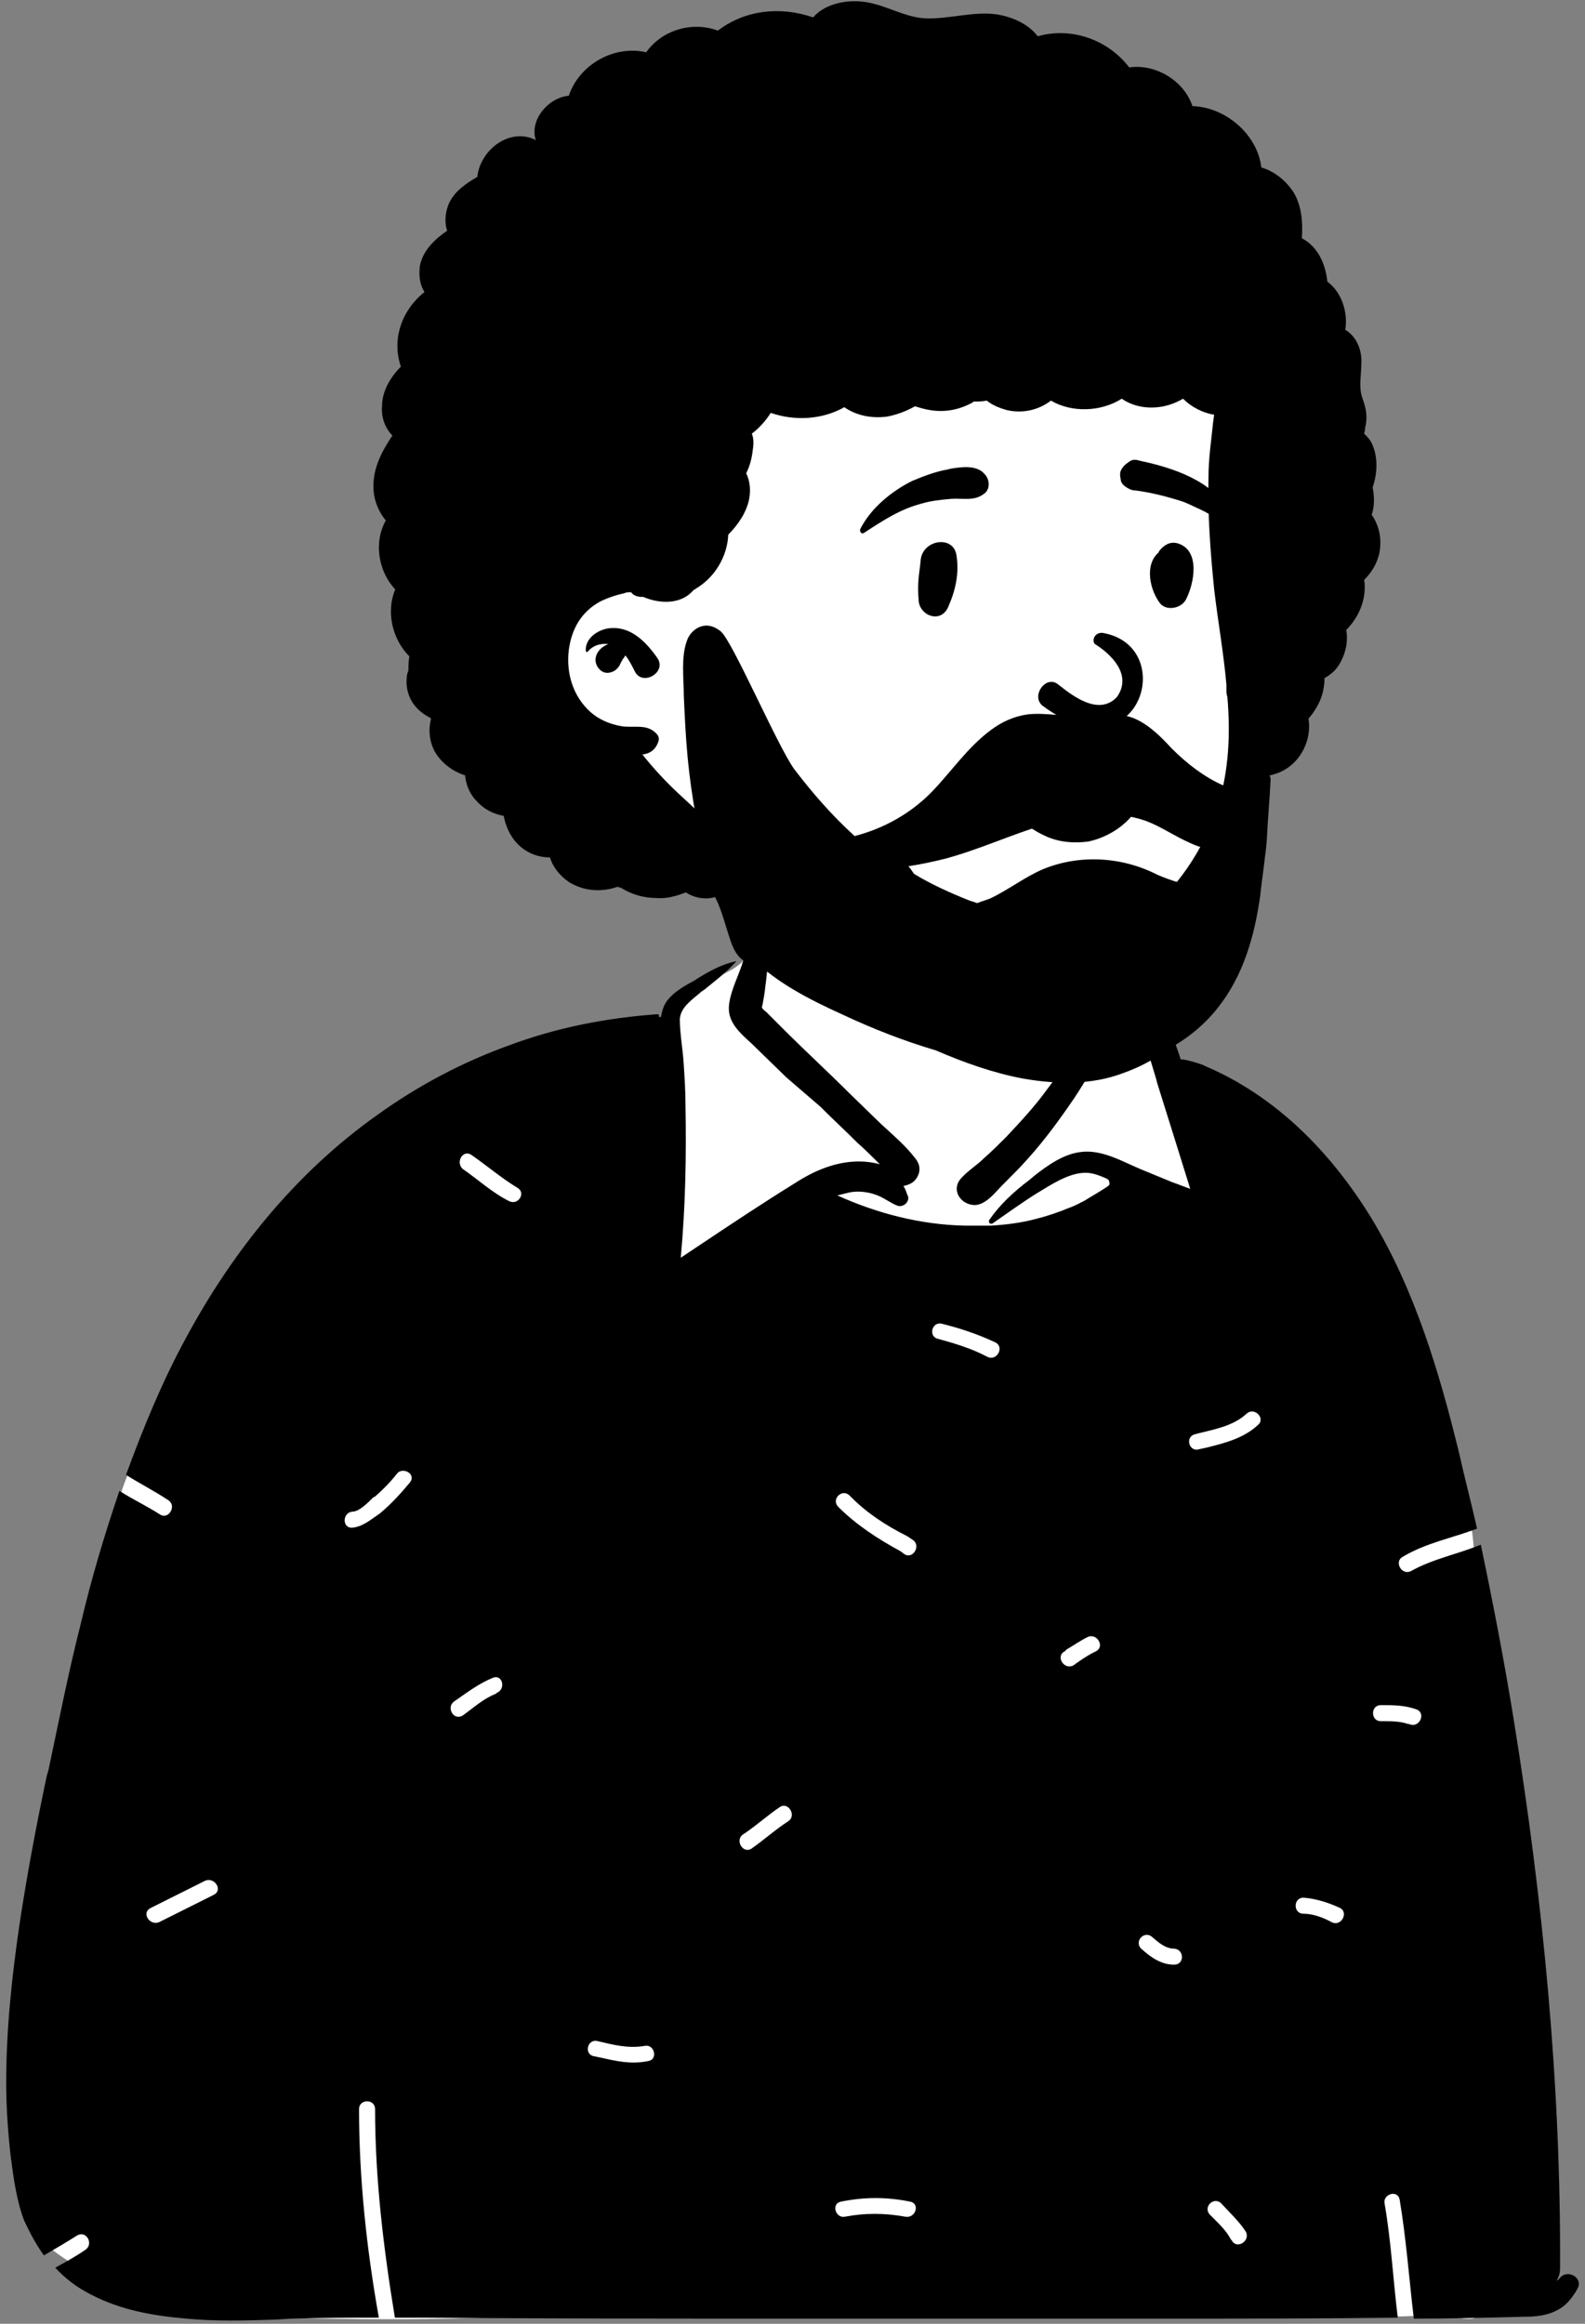 <?xml version="1.0" encoding="UTF-8"?><svg xmlns="http://www.w3.org/2000/svg" xmlns:xlink="http://www.w3.org/1999/xlink" height="246.2" preserveAspectRatio="xMidYMid meet" version="1.0" viewBox="-0.8 -0.1 168.0 246.2" width="168.0" zoomAndPan="magnify"><rect x="-0.8" y="-0.1" width="168.0" height="246.2" fill="#808080" stroke="none"/><g><g><g><g><g clip-rule="evenodd" fill-rule="evenodd"><g id="change1_1"><path d="M-12.5,110.1c12.9,0.4,25.2,0.8,38.1,0 c20.7-1.3,81.3,1,94.6,0c1-0.1,4.5,1,4.5,0c0.6-7.1,1-79.4-0.8-84.4c-1.7-5-10.3-28.9-21.3-40c-3.1-3-7.7-4.2-10.3-7.7 c-2.2-3.8-2-6-4.2-8c-0.9-0.9-3.2-1.2-4.8-2.4c-1.7-1.7-0.1-5.3-0.8-7.6c-1.4-5.8-6.6-9.5-12.3-10.4 c-7.9-1.9-16.3-0.1-20.1,6.1c-1.4,2.3-0.7,5.1-2.4,8.8c0.1,2.8-3.1,3.5-5.1,4.6L38.8-27c-12,6.7-26,10.4-36.5,19.4 c-8.9,9-17.8,19.5-21.7,31.7c-0.8,3.3-1.1,6.8-1.4,10.2c-1,10-3.7,19.6-6,29.3c-2.6,12.2-5.1,25.2-1.5,37.5 C-27.3,103.8-14.9,110-12.5,110.1z" fill="#FFF" transform="translate(31.056 135.053)"/></g><g id="change2_1"><path d="M49.5-43.3c0.1-0.3,0.5-0.2,0.6,0.1c0.3,3.2-0.1,6.5-0.5,9.7 c-0.2,1.5-0.3,3.1-0.6,4.6c0,0.2-0.1,0.3-0.1,0.5c0.1,0.2,0.4,0.4,0.5,0.5l0.6,0.6l1.2,1.2c2.3,2.3,4.7,4.5,7,6.8l3.4,3.3 c1.2,1.1,2.5,2.2,3.5,3.5c0.6,0.7,0.7,1.5,0.1,2.3c-0.3,0.4-0.8,0.6-1.3,0.7c0.2,0.3,0.3,0.6,0.4,0.9C64.7-8,64-7.2,63.3-7.4 c-0.8-0.3-1.5-0.9-2.4-1.2C60-8.9,59-9,58.1-8.8c-0.4,0.1-0.8,0.2-1.2,0.3c4.2,1.9,8.8,3.1,13.5,3.2c1,0,1.9,0,2.8,0 c1.6-0.1,3.2-0.3,4.7-0.7c1.2-0.3,2.4-0.7,3.6-1.2c0.6-0.2,1.1-0.5,1.7-0.8l0,0c0.1-0.1,2.4-1.4,2.5-1.6s0-0.3,0-0.4 c0-0.1-0.1-0.2-0.3-0.3c-0.7-0.3-1.4-0.6-2.2-0.6c-1.8,0-3.7,1.3-5.2,2.2c-1.6,1-3.1,2.1-4.7,3.2c0,0-0.1,0-0.1,0 c-0.2,0-0.3-0.2-0.2-0.4c1.1-1.6,2.6-3,4.2-4.2l0.6-0.5c1.4-1.1,3.1-2.3,4.9-2.5c2.2-0.3,4.4,1,6.3,1.8l3.4,1.4 c0.6,0.2,1.3,0.5,1.9,0.7l-1.4-4.5c-0.7-2.2-1.4-4.5-2.1-6.7l-0.1-0.4c-0.7-2.3-1.3-4.6-2.5-6.7c-0.3-0.5-0.6-1-0.9-1.4 c-0.3-0.5-0.5-1-0.9-1.5c-0.8-0.9-2-1.4-3.1-1.7c-0.3-0.1-0.2-0.4,0.1-0.5c1.1-0.1,2.2,0.1,3.3,0.6l0.4,0.2 c1,0.5,1.9,0.9,2.7,1.7c1.7,1.9,2.5,4.3,3.3,6.6l0.2,0.6c0.3-0.1,2.3,0.5,2.6,0.7c7.5,3.2,13.3,9.1,17.6,16.1 c4.6,7.6,7.2,16.3,9.3,24.9c0.6,2.7,1.3,5.3,1.9,8c-2.6,1-5.4,1.5-7.9,3c-0.9,0.5-0.1,2,0.9,1.5c2.3-1.3,5-1.8,7.4-2.8 c1.3,6.2,2.5,12.4,3.5,18.6c3.1,19.2,5,38.6,4.9,58.1c0,0.4-0.1,0.9-0.4,1.3c0.1-0.1,0.2-0.1,0.3-0.2c0.8-1.2,2.7-0.1,1.9,1.1 l-0.1,0.2c-0.6,0.9-1.1,1.6-2.2,2.1c-1,0.5-2.2,0.6-3.3,0.6c-3.9,0.1-7.8,0.2-11.7,0.2c-0.5-4.2-0.8-8.4-1.5-12.6 c-0.2-1.1-1.8-0.6-1.6,0.4c0.7,4,0.9,8.1,1.4,12.1c-8.4,0.1-16.7,0.1-25.1,0.1c-11.3,0-22.6,0-34,0l-4.9,0 c-13.1,0-26.2,0-39.2-0.1l-3.1,0c-1.2-7.3-2.1-14.7-2.1-22.1c0-1.1-1.7-1.1-1.7,0c0,7.4,0.8,14.8,2.1,22.1 c-3.1,0-6.2,0-9.3,0.1l-1.6,0.1c-3.2,0.1-6.3,0.2-9.5-0.1c-3.5-0.3-7-0.9-10.2-2.6c-1.4-0.7-2.7-1.7-3.7-2.8 c1.1-0.6,2.2-1.2,3.2-1.9c0.9-0.6,0.1-2.1-0.9-1.5c-1.1,0.7-2.3,1.4-3.5,2.1c-0.8-1.1-1.5-2.4-2.1-3.7 c-0.8-2.1-1.1-4.4-1.4-6.6c-0.3-2.6-0.5-5.3-0.5-8c0-5.6,0.6-11.2,1.4-16.7c0.8-5.3,1.8-10.6,2.9-15.8l0.2-0.7 c1.1-5.2,2.1-10.3,3.4-15.4c1.1-4.7,2.5-9.4,4.1-14.1c1.4,0.9,2.9,1.6,4.3,2.5c0.9,0.6,1.8-0.9,0.9-1.5c-1.5-1-3.1-1.8-4.5-2.7 c1.8-4.9,3.8-9.8,6.3-14.4c5-9.3,11.7-17.6,20.3-23.7c4.3-3.1,9-5.6,14-7.4c5.1-1.9,10.3-2.9,15.7-3.3c0.2,0,0.2,0.1,0.2,0.3 l0,0l0.2,0c0.1-0.5,0.2-1,0.5-1.5c0.7-1.1,2-1.8,3.1-2.4l0.3-0.2c1.3-0.8,2.6-1.5,4-1.8c0.1,0,0.1,0,0,0.1 c-1,1.1-2.2,2-3.3,2.9l-0.3,0.2c-0.9,0.8-2.2,1.6-2.3,2.9c0,1.5,0.3,3.1,0.4,4.6c0.1,1.5,0.2,3,0.2,4.5 c0.1,5.4,0,10.8-0.5,16.2l2.1-1.4c3.3-2.2,6.6-4.4,10-6.5c2-1.3,4.3-2.3,6.8-2.3c0.7,0,1.5,0.1,2.2,0.3 c-0.8-0.8-1.6-1.6-2.4-2.3c-1.3-1.3-2.6-2.5-3.9-3.8L51.5-21l-3.7-3.6c-1.2-1.1-2.5-2.2-2.4-3.9c0.1-1.4,0.8-2.8,1.3-4.2 c0.1-0.2,0.1-0.4,0.2-0.6C47.9-36.6,48.5-40,49.5-43.3z M97.6,98.3c-0.8-0.8-2,0.4-1.2,1.2l0.4,0.4c0.7,0.7,1.4,1.4,1.8,2.2 l0.1,0.1c0.5,1,2,0.1,1.5-0.9C99.5,100.2,98.5,99.3,97.6,98.3z M64.6,98.1c-2.5-0.5-4.8-0.5-7.3,0c-1.1,0.2-0.6,1.8,0.4,1.6 c2.1-0.4,4.2-0.4,6.4,0C65.2,99.9,65.7,98.3,64.6,98.1z M31.5,81.1c-1.1-0.3-1.5,1.4-0.4,1.6l0.5,0.1c1.8,0.4,3.4,0.8,5.3,0.4 c1-0.2,0.6-1.8-0.4-1.6l0,0C34.7,81.9,33.2,81.5,31.5,81.1z M90.3,70.1c-0.8-0.8-2,0.4-1.2,1.2c1,0.9,2.1,1.7,3.5,1.7 c1.1,0,1.1-1.6,0-1.7l0,0C91.7,71.3,91,70.7,90.3,70.1z M-9.2,65.6c1-0.5,0.1-1.9-0.9-1.5l-5.8,2.9l0,0c-1,0.5-0.1,1.9,0.9,1.5 L-9.2,65.6L-9.2,65.6z M106.3,65.9c-1.1,0-1.1,1.7,0,1.7c1,0,2.1,0.4,3,0.9c1,0.5,1.8-1,0.9-1.5 C108.9,66.4,107.6,66,106.3,65.9z M51.7,57.8c0.9-0.6,0-2.1-0.9-1.5c-1.2,0.8-2.3,1.8-3.6,2.7l-0.3,0.2c-0.9,0.6,0,2.1,0.9,1.5 C49.1,59.8,50.3,58.7,51.7,57.8z M114.5,45.5c-1.1,0-1.1,1.7,0,1.7l0.2,0c0.9,0,1.8,0,2.7,0.3l0.1,0c1,0.5,1.8-1,0.9-1.5 C117.1,45.5,115.9,45.5,114.5,45.5z M20.7,44.3l0.1-0.1c1-0.4,0.6-2-0.4-1.6c-1.5,0.6-2.8,1.6-4.1,2.5 c-0.9,0.6-0.1,2.1,0.9,1.5C18.3,45.8,19.4,44.8,20.7,44.3L20.7,44.3z M84.1,39.9l0.2-0.1c1-0.5,0.1-2-0.9-1.5 c-0.8,0.4-1.5,0.9-2.2,1.3L81,39.8c-1,0.5-0.1,2,0.9,1.5C82.6,40.8,83.3,40.3,84.1,39.9L84.1,39.9z M58.4,23.5l-0.2-0.2 c-0.8-0.8-2,0.4-1.2,1.2c1.9,1.9,4.2,3.4,6.6,4.7l0.4,0.3c0.9,0.6,1.8-0.9,0.9-1.5l-0.6-0.4C62.1,26.5,60.1,25.2,58.4,23.5 L58.4,23.5z M11.6,21.9c0.7-0.9-0.8-1.7-1.4-0.9l0,0c-0.7,0.9-1.5,1.7-2.3,2.4l-0.2,0.1C7.1,24.1,6.2,25,5.5,25 c-1.1,0.1-1.1,1.8,0,1.7c1.1-0.1,2-0.9,2.9-1.5C9.6,24.2,10.6,23.1,11.6,21.9z M101.5,15.8c0.8-0.7-0.4-1.9-1.2-1.2l0,0 c-1.5,1.4-3.6,1.7-5.5,2.2c-1.1,0.3-0.6,1.9,0.4,1.6l0.9-0.2C98.1,17.7,100,17.2,101.5,15.8z M68,5.1c-1.1-0.3-1.5,1.4-0.4,1.6 c1.8,0.5,3.5,1,5.2,1.9c1,0.5,1.8-1,0.9-1.5C71.8,6.2,70,5.6,68,5.1z M85.3-30.5c0-0.1,0.1-0.2,0.1-0.1 c1.9,0.7,0.9,3.2,0.3,4.7l-0.1,0.3c-0.9,2.4-2.2,4.7-3.6,6.8c-1.5,2.2-3.1,4.4-4.9,6.4c-0.8,0.9-1.6,1.7-2.4,2.5l-0.3,0.3 c-0.8,0.8-1.9,2.3-3.2,2.1c-1.4-0.2-2.2-1.7-1.2-2.8c0.7-0.8,1.7-1.4,2.5-2.2c0.8-0.7,1.6-1.5,2.3-2.2c1.5-1.6,3-3.2,4.3-5 c1.3-1.7,2.5-3.4,3.6-5.2l0.2-0.4C83.9-26.7,85.9-28.7,85.3-30.5z M18.1-12.8c-0.9-0.6-1.7,0.8-0.9,1.5 c1.6,1.1,3.1,2.5,4.9,3.4c1,0.5,1.8-0.9,0.9-1.4l0,0C21.2-10.4,19.7-11.7,18.1-12.8z" fill="inherit" transform="translate(31.056 135.053)"/></g></g><g clip-rule="evenodd" fill-rule="evenodd"><g id="change1_2"><path d="M8.3-22.3c32-1.6,46.5,21,47.4,31.1c0.6,7-3.5,15.1-3.5,21.3 c0,3.2,3.9,10,2.1,14.7c-4,10.3-12.6,21.8-23.5,21.8s-25.1,3-37.2-14.3c-1.1-1.6-15.4-10.8-16.8-19.6 C-26.7,11-14.5-21.1,8.3-22.3z" fill="#FFF" transform="translate(78.592 38.043)"/></g><g id="change2_3"><path d="M6.8-36.3c1.1-1.3,3.1-1.8,4.8-1.7c2.5,0.1,4.7,1.7,7.1,1.8 c2.6,0.1,5.1-0.8,7.7-0.4c1.6,0.3,3.2,1,4.2,2.3c3.5-1,7.4,0.3,9.7,3.3c2.8-0.4,5.8,1.4,6.7,4.1c3.5,0.1,6.9,3,7.3,6.5 c1.4,0.4,2.6,1.4,3.4,2.6c0.9,1.5,1,3.2,0.9,4.9c1.7,0.9,2.5,2.7,2.7,4.6c1.5,1.1,2.2,3.2,1.9,5.1C64.4-2.5,65-1,64.9,0.4 c0,1.3-0.3,2.4,0.1,3.6c0.4,1.1,0.6,2,0.3,3.2l0,0.1c0,0.2-0.1,0.4-0.1,0.5c0.3,0.3,0.6,0.6,0.8,1c0.7,1.5,0.6,3.2,0.1,4.7 c0.2,1,0.2,2-0.1,2.9c0.7,1,1,2.2,0.9,3.4c-0.1,1.4-0.8,2.6-1.7,3.5c0.3,1.9-0.5,3.9-1.9,5.3c0.2,1.1,0,2.3-0.6,3.4 c-0.4,0.8-1,1.3-1.7,1.7c0,0.6-0.1,1.3-0.3,1.9c-0.3,0.9-0.8,1.7-1.4,2.4c0.4,2.5-1.1,5.2-3.7,5.9c-0.2,0.1-0.4,0.1-0.6,0.1 c-0.3,2.4-0.8,4.7-1.7,7c-2.2,5.7-6.3,10.7-11.6,13.8c-2.6,1.5-5.6,2.6-8.6,3c-2.2,0.3-4.2,0.2-6.4,0c-2.7-0.3-5.5-0.7-8.1-1.4 l-0.4-0.1c-1.1-0.3-2.3-0.6-3.2-1.2c-1.1-0.7-1.6-1.7-1.9-2.9c-0.1-0.7,0.3-1.4,1-1.4l0,0c0.2,0,0.3,0,0.5,0l0.1,0h0 c0,0,0,0,0,0c0.1,0,0.1,0,0.2,0c0.8-0.1,1.5,0,2.3,0.3l0.1,0c1.3,0.4,2.5,0.8,3.9,1.1c1.4,0.3,2.7,0.6,4.1,0.8l0.1,0l0,0l0,0 l0,0c0,0,0,0,0,0l0.4,0.1l0,0c0.3,0,0.6,0.1,1,0.1c0.6,0.1,1.2,0.1,1.8,0.1c10.2,0.6,18.8-7.5,21.4-17.1c0.9-3.5,1-7,0.7-10.5 c-0.1-0.3-0.1-0.5-0.1-0.8c0-0.2,0-0.3,0-0.5c-0.3-3.4-0.9-6.7-1.3-10.1c-0.4-4-0.7-7.9-0.6-11.9c0-2,0.3-3.9,0.5-5.9l0.1-0.7 l0,0c-1.2-0.2-2.4-0.8-3.3-1.7c-2,1.2-4.6,1.3-6.5,0c-2.2,1.4-5.3,1.5-7.5,0.2c-1.3,1-3,1.4-4.7,1c-0.7-0.2-1.5-0.5-2.1-1 c-0.5,0.1-0.9,0.1-1.4,0.1l-0.1,0.1l0,0c-1.1,0.6-2.2,0.9-3.4,0.9c-0.9,0-1.8-0.2-2.7-0.5c-0.9,0.5-1.9,0.9-3,1.1 c-1.6,0.2-3.2-0.1-4.5-1C7.8,6.3,4.9,6.5,2.3,5.6C1.8,6.4,1.1,7.2,0.3,7.8c0.2,0.5,0.2,1.1,0.1,1.7c-0.1,0.9-0.3,1.7-0.7,2.5 c0.4,0.8,0.5,1.8,0.3,2.8c-0.3,1.4-1.2,2.7-2.2,3.7c-0.1,2.3-1.4,4.5-3.4,5.7c-0.1,0.1-0.2,0.1-0.3,0.2 c-0.1,0.1-0.2,0.2-0.3,0.3c-1.3,1.2-3.4,1.1-5,0.4c0,0-0.1,0-0.1,0c-0.6,0-1-0.2-1.2-0.5c-0.2,0-0.5,0-0.7,0.1 c-0.9,0.2-1.8,0.5-2.6,0.9c-2,1.1-3,2.9-3.3,5.1c-0.3,2.4,0.4,4.9,2.3,6.6c0.9,0.8,2.1,1.3,3.3,1.5c1.3,0.2,2.7-0.3,3.7,0.8 c0.2,0.2,0.3,0.5,0.2,0.8c-0.3,0.9-0.9,1.3-1.7,1.4c1.2,1.5,2.5,2.9,3.9,4.2c1.5,1.4,3.1,2.8,4.4,4.4c1.4,1.7,2.7,3.4,3.6,5.4 C1,56.9,1.4,58,1.9,59.2l0.1,0.2c0.5,1.3,1.2,2.5,0.4,3.8c-0.3,0.5-1,1-1.6,0.9c-1.8-0.2-2.4-1.4-2.9-3 c-0.4-1.2-0.7-2.4-1.2-3.6c-0.1-0.2-0.2-0.4-0.3-0.6c-1,0.3-2.2,0.1-3.1-0.5c-1,0.4-2.1,0.7-3.1,0.6c-1.4,0-2.7-0.4-3.8-1.1 c-0.1,0-0.2,0-0.3-0.1c-1.7,0.6-3.6,0.5-5.2-0.5c-1-0.7-1.7-1.6-2-2.6c-1.3,0-2.5-0.5-3.4-1.4c-0.8-0.8-1.3-1.9-1.5-3 c-1.1-0.2-2.1-0.7-2.9-1.6c-0.7-0.7-1.1-1.7-1.2-2.7c-1.3-0.4-2.5-1.3-3.2-2.5c-0.6-1.1-0.7-2.4-0.4-3.5l-0.1-0.1l0,0 c-1.4-0.7-2.4-1.9-2.5-3.6c0-0.5,0-1,0.2-1.4c0-0.5,0-1,0.1-1.5c-1.8-1.8-2.5-4.7-1.5-7.1c-1.8-1.9-2.3-5-1-7.3 c-0.9-1.1-1.4-2.5-1.3-4c0.1-1.9,1-3.5,2-5c-0.8-0.8-1.2-2-1.1-3.1c0-1.6,0.9-3.1,2-4.2c-1-2.9,0.1-6,2.5-7.9 c-0.5-0.8-0.6-1.7-0.5-2.7c0.3-1.7,1.6-2.9,2.9-3.8c-0.3-0.9-0.2-2,0.2-2.9c0.6-1.3,1.8-2.1,3-2.8c0.3-2.9,3.5-5.3,6.2-3.9 c-0.7-2.1,1.3-4.5,3.5-4.7c1.1-3.3,4.8-5.4,8.2-4.6c1.7-2.4,4.9-3.3,7.6-2.3C-0.4-37.1,3.3-37.5,6.8-36.3z M-14.5,28.4 c2.1-0.1,3.7,1.6,4.8,3.2c1,1.5-1.6,3-2.4,1.4c-0.3-0.6-0.6-1.2-1-1.7c-0.1,0.1-0.1,0.2-0.2,0.3l-0.1,0.1 c0,0.1-0.1,0.2-0.1,0.2c0,0-0.1,0.2-0.1,0.2c-0.2,0.5-0.6,0.9-1.1,1c-0.7,0.2-1.3-0.3-1.5-0.9c-0.3-0.9,0.4-1.8,1.3-2.1 c-0.8-0.1-1.6,0.1-2.2,0.8c-0.1,0.1-0.2,0-0.2-0.1C-17.4,29.4-15.8,28.4-14.5,28.4z" fill="inherit" transform="translate(78.592 38.043)"/></g></g><g id="change2_2"><path clip-rule="evenodd" d="M-2,11.2c-1.4-0.6-2.7-1.5-3.6-2.8C-5.9,8-6,7.5-5.9,7.1 c0.1-0.5,0.4-0.9,0.7-1.2c0.4-0.3,0.8-0.4,1.3-0.4c0.4,0.1,0.8,0.3,1.1,0.7l0.1,0.1c0.6,0.7,1.3,1.4,2.1,1.8 C0.1,8.5,1,8.7,1.9,8.6c1.7-0.2,2.9-1.1,4.2-2.4C6.3,6,6.5,5.9,6.6,5.7C6.7,5.5,6.9,5.4,7,5.4c0.2-0.1,0.4-0.1,0.5,0 C7.7,5.5,7.9,5.6,8,5.7C8.1,5.9,8.1,6,8.1,6.3C8,7.6,7.3,8.8,6.3,9.7c-1.1,1-2.5,1.7-3.9,2C0.9,11.9-0.6,11.8-2,11.2L-2,11.2z M3.1-9.2c1.6,1,4,3.2,2.3,5.6C3.4-1.5,0.5-3.9-0.9-5c-1.3-0.9-2.8,1.3-1.6,2.3C7.8,5,12-9,3.9-10.4C3-10.5,2.7-9.5,3.1-9.2z M-15.4-18.1c0.2-2.2,3.5-2.7,3.8-0.5c0.3,1.9-0.1,3.7-0.9,5.5c-0.8,1.7-2.9,0.9-3.1-0.6C-15.8-15.9-15.5-16.8-15.4-18.1z M9.9-19.1c0.5-0.6,1.1-1,1.9-0.8c2.5,0.7,1.8,4.3,0.9,6c-0.5,0.9-2,1.2-2.7,0.4c-1.1-1.4-1.7-4.1-0.2-5.4 C9.8-19,9.9-19,9.9-19.1z M-12.6-27.7l0.4-0.1c1.2-0.2,2.8-0.4,3.6,0.6c0.5,0.5,0.6,1.5,0,2c-1.1,0.9-2.3,0.5-3.6,0.6 c-1.1,0.1-2.1,0.2-3.1,0.5c-2.3,0.6-4.1,1.8-6.1,3.1c-0.3,0.2-0.5-0.2-0.4-0.4c1.1-2.2,3.3-4,5.5-5.1 C-15.1-27-13.8-27.5-12.6-27.7z M7.6-28.7L8-28.6c3.3,0.7,7.6,2.1,9.2,5.3c0.1,0.5,0,0.6-0.1,0.6l0,0c0,0.1-0.1,0.1-0.3,0.2 c-0.1,0-0.1,0-0.2,0c-0.7-0.2-1.3-0.4-1.8-0.7l-0.6-0.3c-0.7-0.3-1.4-0.7-2.1-0.9c-1.6-0.5-3.2-0.9-4.8-1.1 c-0.4,0-0.7-0.2-1-0.4c-0.3-0.2-0.5-0.5-0.5-0.8c-0.1-0.5-0.1-0.8,0.2-1.2c0.2-0.3,0.5-0.5,0.8-0.7C6.9-28.7,7.3-28.8,7.6-28.7 z" fill="inherit" fill-rule="evenodd" transform="translate(112.183 77.354)"/></g><g id="change2_4"><path clip-rule="evenodd" d="M19.5-16.1c-0.7-0.2-1.5-0.5-2.2-0.8c-3.7-1.9-8.2-2.2-12.1-0.6 c-1.9,0.8-3.7,2.2-5.6,3.1c-0.5,0.2-0.9,0.3-1.4,0.5c-0.3-0.1-0.6-0.2-0.9-0.3c-2-0.8-4-1.7-5.8-2.8c-0.2-0.3-0.4-0.6-0.6-0.8 c1.3-0.2,2.7-0.5,3.9-0.8c3.7-1,7.1-2.6,10.8-3.7c3.4-1,7.1-1.5,10.5-0.3c1.6,0.6,3,1.6,4.6,2.3c0.8,0.4,1.8,0.7,2.7,0.7 c-0.6,1.5-1.4,2.8-2.5,4C20.4-15.8,19.9-16,19.5-16.1z M27.4-27.7c-0.3,0.3-1.7,1.1-2.1,1.7c-0.1,0-0.2-0.1-0.3-0.1 c-0.2-0.2-0.5-0.3-0.8-0.3c-2-0.9-3.8-2.3-5.4-3.9c-1.1-1.2-2.3-2.4-3.8-3.1c-1.8-0.8-3.5-0.4-5.4-0.3c-2,0.1-4-0.4-6-0.2 c-1.5,0.2-2.8,0.8-4,1.7c-2.4,1.8-4.1,4.3-6.1,6.4c-2.3,2.4-5.2,4-8.3,4.8c0,0-0.1-0.1-0.1-0.1c-2.3-2.1-4.4-4.5-6.3-7 c-1.8-2.5-6.6-13.7-7.8-14.6c-0.5-0.4-1-0.6-1.5-0.6c-0.9,0-1.8,0.7-2.1,1.7c-0.6,1.7-0.3,3.9-0.3,5.7c0.1,2.2,0.2,4.4,0.4,6.5 c0.2,2.1,0.5,4.3,0.9,6.4c0.2,1.1,0.4,2.1,0.6,3.2c0.1,0.3,0.2,0.6,0.3,0.9c0.1,0.5,0.2,1.1,0.4,1.6c0.8,3.4,2.2,6.8,4.7,9.3 c2.6,2.6,6.2,4.4,9.5,5.9c3.2,1.5,6.5,2.8,9.9,3.8c3,1.3,6.1,2.4,9.3,3c3.5,0.6,7.2,0.7,10.6-0.6c1.7-0.6,3.2-1.4,4.7-2.5 c2-1.1,3.8-2.5,5.3-4.4c2.7-3.4,3.9-7.6,4.5-11.9c0.1-1.1,0.7-5.3,0.7-6c0.1-2.1,0.3-4.2,0.4-6.3C29.3-27.9,28-28.2,27.4-27.7z" fill="inherit" fill-rule="evenodd" transform="translate(104.577 109.48)"/></g></g></g></g></g></svg>